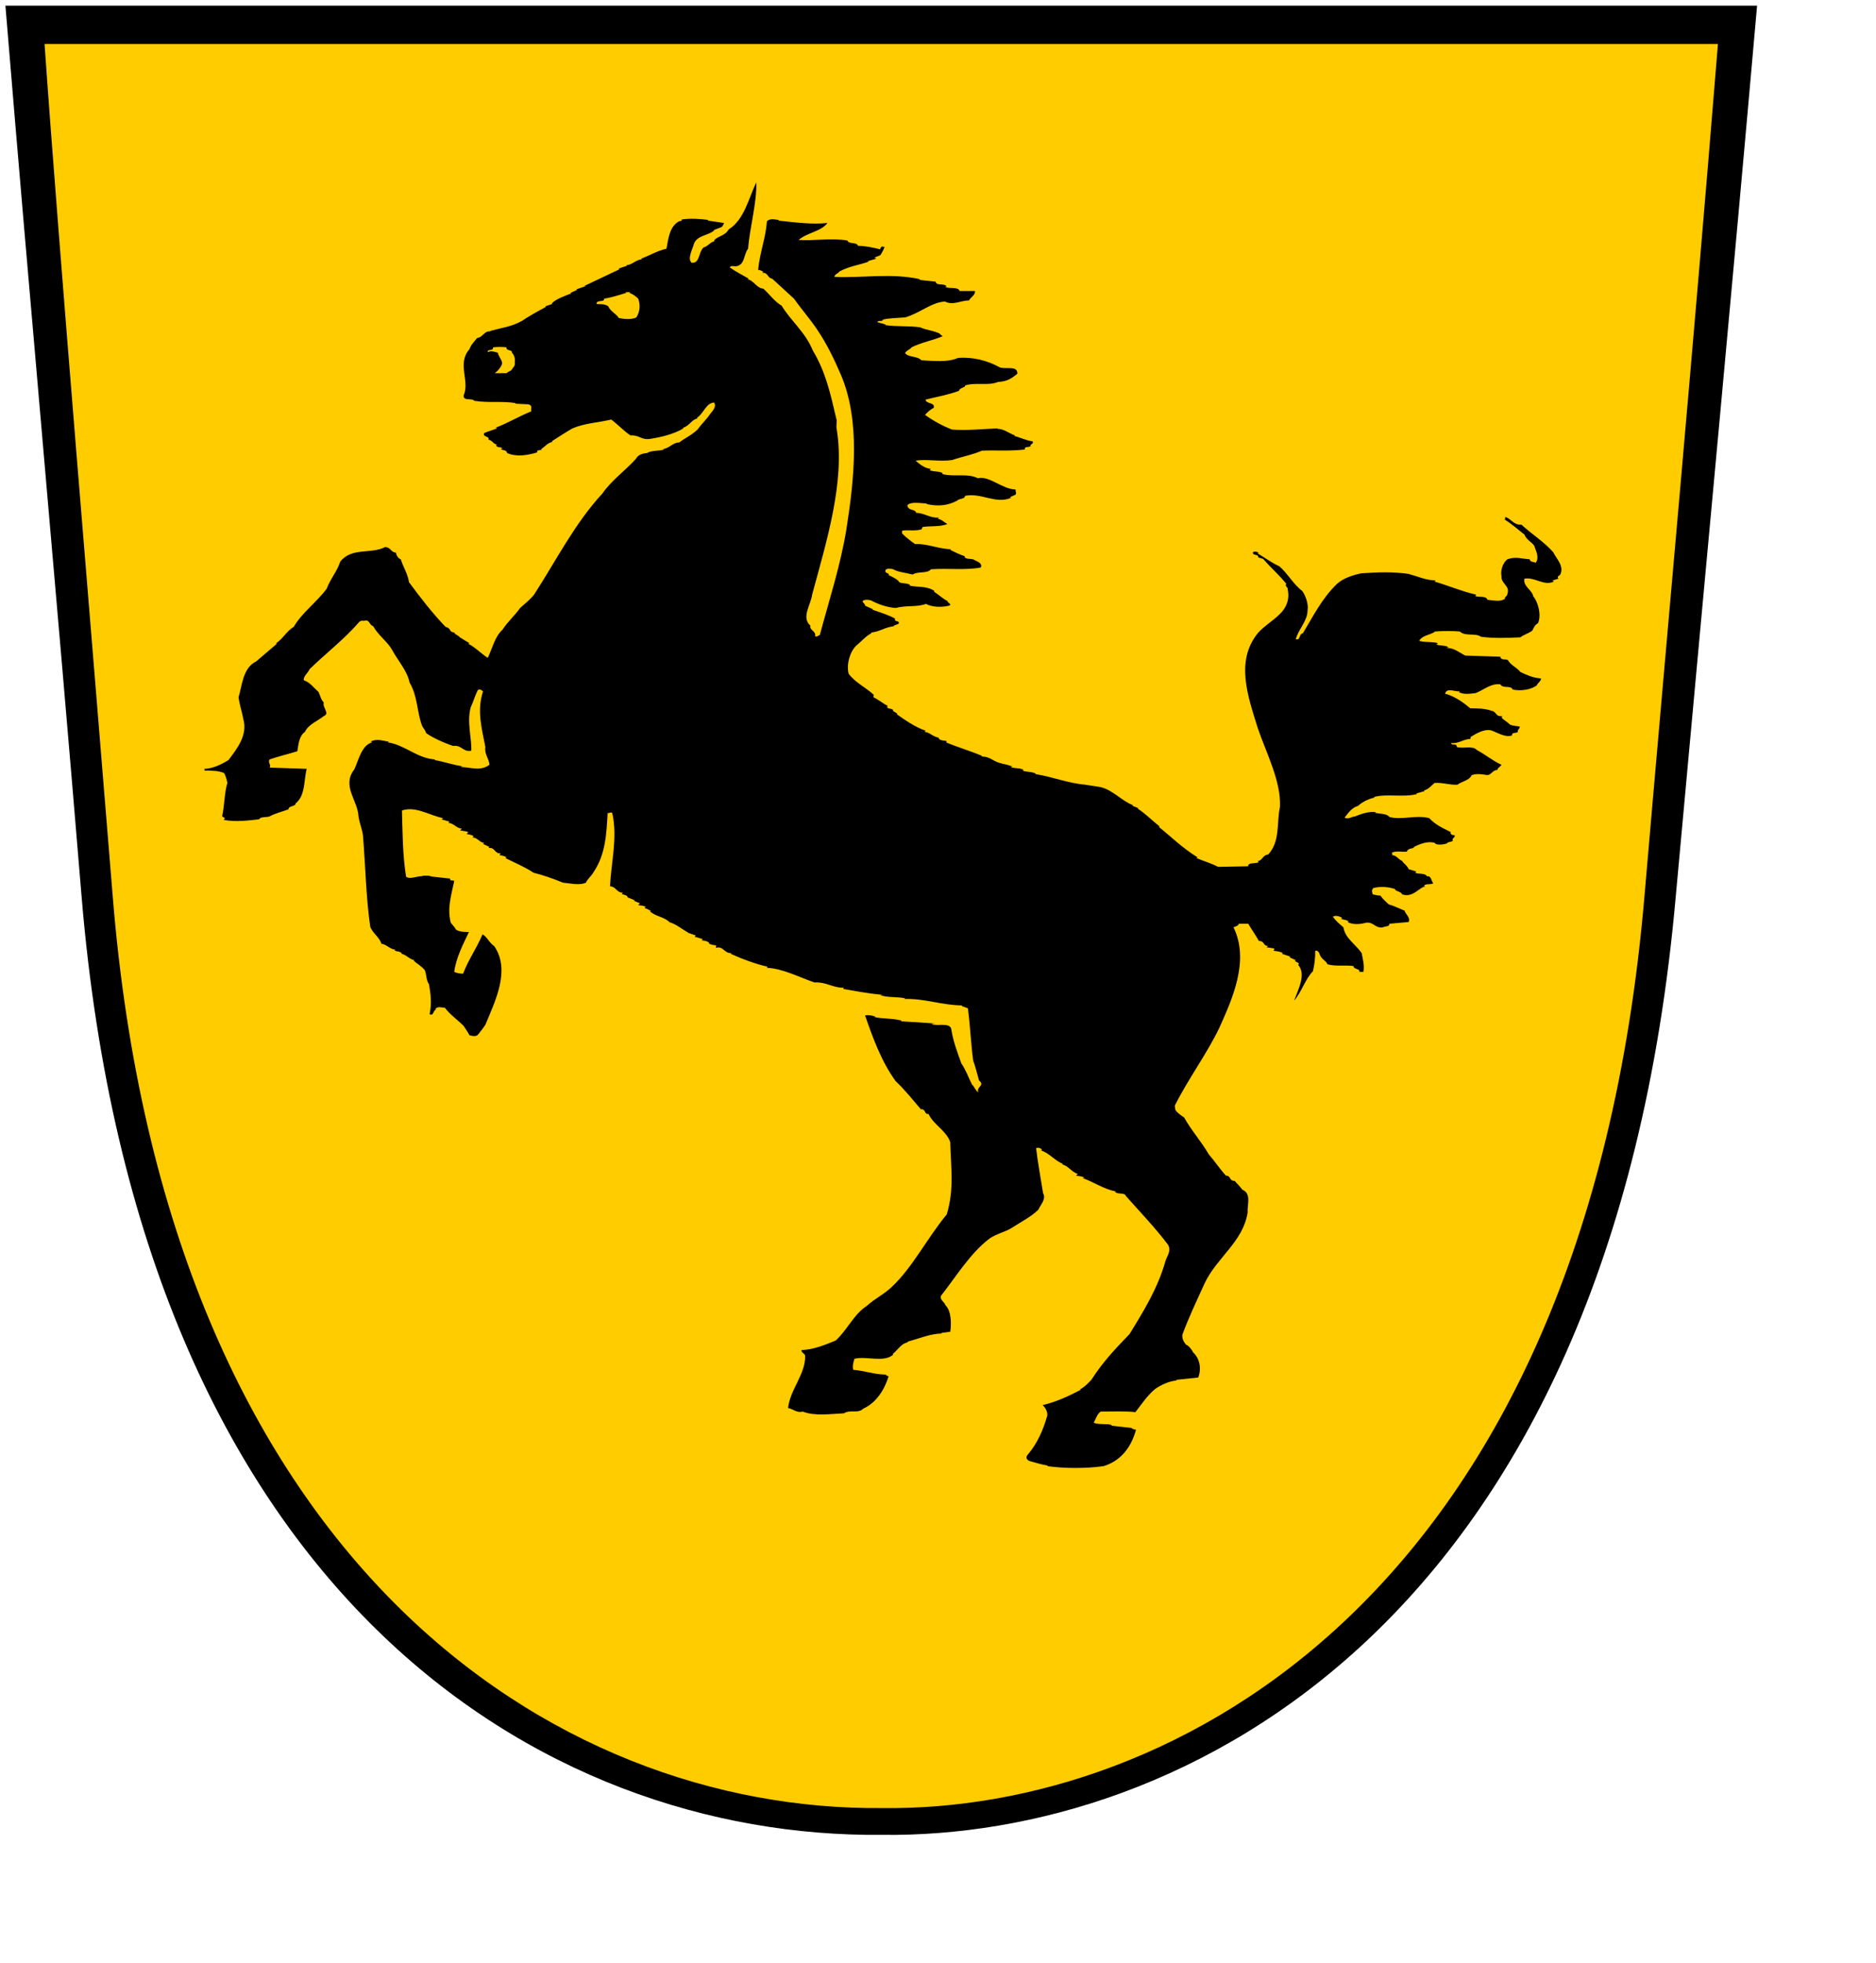 <?xml version="1.0" encoding="UTF-8" standalone="no"?>
<!-- Created with Inkscape (http://www.inkscape.org/) -->
<svg
   xmlns:dc="http://purl.org/dc/elements/1.1/"
   xmlns:cc="http://web.resource.org/cc/"
   xmlns:rdf="http://www.w3.org/1999/02/22-rdf-syntax-ns#"
   xmlns:svg="http://www.w3.org/2000/svg"
   xmlns="http://www.w3.org/2000/svg"
   xmlns:sodipodi="http://inkscape.sourceforge.net/DTD/sodipodi-0.dtd"
   xmlns:inkscape="http://www.inkscape.org/namespaces/inkscape"
   id="svg1322"
   sodipodi:version="0.32"
   inkscape:version="0.43"
   width="540pt"
   height="565pt"
   version="1.0"
   sodipodi:docbase="C:\Dokumente und Einstellungen\Martin\Desktop"
   sodipodi:docname="Coat_of_arms_of_Stuttgart.svg"
   inkscape:export-filename="C:\Dokumente und Einstellungen\Martin\Desktop\Wappen Rostock.png"
   inkscape:export-xdpi="150"
   inkscape:export-ydpi="150">
  <defs
     id="defs1325">
    <style
       id="style6"
       type="text/css">
   
    .fil8 {fill:none;fill-rule:nonzero}
    .fil0 {fill:black;fill-rule:nonzero}
    .fil7 {fill:white;fill-rule:nonzero}
    .fil1 {fill:#000099;fill-rule:nonzero}
    .fil6 {fill:#660000;fill-rule:nonzero}
    .fil4 {fill:#8A8A01;fill-rule:nonzero}
    .fil3 {fill:#939301;fill-rule:nonzero}
    .fil5 {fill:red;fill-rule:nonzero}
    .fil2 {fill:#FFCC00;fill-rule:nonzero}
   
  </style>
    <style
       type="text/css"
       id="style2978">
   
    .str4 {stroke:black;stroke-width:1.138}
    .str3 {stroke:black;stroke-width:1.138}
    .str2 {stroke:black;stroke-width:1.138}
    .str8 {stroke:black;stroke-width:1.138}
    .str6 {stroke:black;stroke-width:1.138}
    .str5 {stroke:black;stroke-width:1.139}
    .str7 {stroke:black;stroke-width:1.139}
    .str1 {stroke:black;stroke-width:1.139}
    .str0 {stroke:black;stroke-width:2.407}
    .fil0 {fill:#0000DC}
    .fil2 {fill:red}
    .fil1 {fill:#FFF000}
    .fil4 {fill:#FFF020}
    .fil3 {fill:#FFF02D}
    .fil5 {fill:black;fill-rule:nonzero}
   
  </style>
    <style
       id="style2181"
       type="text/css">
   
    .str4 {stroke:black;stroke-width:1.138}
    .str3 {stroke:black;stroke-width:1.138}
    .str2 {stroke:black;stroke-width:1.138}
    .str8 {stroke:black;stroke-width:1.138}
    .str6 {stroke:black;stroke-width:1.138}
    .str5 {stroke:black;stroke-width:1.139}
    .str7 {stroke:black;stroke-width:1.139}
    .str1 {stroke:black;stroke-width:1.139}
    .str0 {stroke:black;stroke-width:2.407}
    .fil0 {fill:#0000DC}
    .fil2 {fill:red}
    .fil1 {fill:#FFF000}
    .fil4 {fill:#FFF020}
    .fil3 {fill:#FFF02D}
    .fil5 {fill:black;fill-rule:nonzero}
   
  </style>
    <style
       id="style2183"
       type="text/css">
   
    .str4 {stroke:black;stroke-width:1.138}
    .str3 {stroke:black;stroke-width:1.138}
    .str2 {stroke:black;stroke-width:1.138}
    .str8 {stroke:black;stroke-width:1.138}
    .str6 {stroke:black;stroke-width:1.138}
    .str5 {stroke:black;stroke-width:1.139}
    .str7 {stroke:black;stroke-width:1.139}
    .str1 {stroke:black;stroke-width:1.139}
    .str0 {stroke:black;stroke-width:2.407}
    .fil0 {fill:#0000DC}
    .fil2 {fill:red}
    .fil1 {fill:#FFF000}
    .fil4 {fill:#FFF020}
    .fil3 {fill:#FFF02D}
    .fil5 {fill:black;fill-rule:nonzero}
   
  </style>
    <style
       type="text/css"
       id="style2054">
   
    .fil8 {fill:none;fill-rule:nonzero}
    .fil0 {fill:black;fill-rule:nonzero}
    .fil7 {fill:white;fill-rule:nonzero}
    .fil1 {fill:#000099;fill-rule:nonzero}
    .fil6 {fill:#660000;fill-rule:nonzero}
    .fil4 {fill:#8A8A01;fill-rule:nonzero}
    .fil3 {fill:#939301;fill-rule:nonzero}
    .fil5 {fill:red;fill-rule:nonzero}
    .fil2 {fill:#FFCC00;fill-rule:nonzero}
   
  </style>
    <style
       id="style1367"
       type="text/css">
   
    .str4 {stroke:black;stroke-width:1.138}
    .str3 {stroke:black;stroke-width:1.138}
    .str2 {stroke:black;stroke-width:1.138}
    .str8 {stroke:black;stroke-width:1.138}
    .str6 {stroke:black;stroke-width:1.138}
    .str5 {stroke:black;stroke-width:1.139}
    .str7 {stroke:black;stroke-width:1.139}
    .str1 {stroke:black;stroke-width:1.139}
    .str0 {stroke:black;stroke-width:2.407}
    .fil0 {fill:#0000DC}
    .fil2 {fill:red}
    .fil1 {fill:#FFF000}
    .fil4 {fill:#FFF020}
    .fil3 {fill:#FFF02D}
    .fil5 {fill:black;fill-rule:nonzero}
   
  </style>
    <style
       type="text/css"
       id="style1365">
   
    .fil8 {fill:none;fill-rule:nonzero}
    .fil0 {fill:black;fill-rule:nonzero}
    .fil7 {fill:white;fill-rule:nonzero}
    .fil1 {fill:#000099;fill-rule:nonzero}
    .fil6 {fill:#660000;fill-rule:nonzero}
    .fil4 {fill:#8A8A01;fill-rule:nonzero}
    .fil3 {fill:#939301;fill-rule:nonzero}
    .fil5 {fill:red;fill-rule:nonzero}
    .fil2 {fill:#FFCC00;fill-rule:nonzero}
   
  </style>
    <style
       id="style1374"
       type="text/css">
   
    .fil8 {fill:none;fill-rule:nonzero}
    .fil0 {fill:black;fill-rule:nonzero}
    .fil7 {fill:white;fill-rule:nonzero}
    .fil1 {fill:#000099;fill-rule:nonzero}
    .fil6 {fill:#660000;fill-rule:nonzero}
    .fil4 {fill:#8A8A01;fill-rule:nonzero}
    .fil3 {fill:#939301;fill-rule:nonzero}
    .fil5 {fill:red;fill-rule:nonzero}
    .fil2 {fill:#FFCC00;fill-rule:nonzero}
   
  </style>
    <style
       type="text/css"
       id="style1372">
   
    .str4 {stroke:black;stroke-width:1.138}
    .str3 {stroke:black;stroke-width:1.138}
    .str2 {stroke:black;stroke-width:1.138}
    .str8 {stroke:black;stroke-width:1.138}
    .str6 {stroke:black;stroke-width:1.138}
    .str5 {stroke:black;stroke-width:1.139}
    .str7 {stroke:black;stroke-width:1.139}
    .str1 {stroke:black;stroke-width:1.139}
    .str0 {stroke:black;stroke-width:2.407}
    .fil0 {fill:#0000DC}
    .fil2 {fill:red}
    .fil1 {fill:#FFF000}
    .fil4 {fill:#FFF020}
    .fil3 {fill:#FFF02D}
    .fil5 {fill:black;fill-rule:nonzero}
   
  </style>
    <style
       id="style1370"
       type="text/css">
   
    .fil8 {fill:none;fill-rule:nonzero}
    .fil0 {fill:black;fill-rule:nonzero}
    .fil7 {fill:white;fill-rule:nonzero}
    .fil1 {fill:#000099;fill-rule:nonzero}
    .fil6 {fill:#660000;fill-rule:nonzero}
    .fil4 {fill:#8A8A01;fill-rule:nonzero}
    .fil3 {fill:#939301;fill-rule:nonzero}
    .fil5 {fill:red;fill-rule:nonzero}
    .fil2 {fill:#FFCC00;fill-rule:nonzero}
   
  </style>
    <style
       type="text/css"
       id="style1368">
   
    .str4 {stroke:black;stroke-width:1.138}
    .str3 {stroke:black;stroke-width:1.138}
    .str2 {stroke:black;stroke-width:1.138}
    .str8 {stroke:black;stroke-width:1.138}
    .str6 {stroke:black;stroke-width:1.138}
    .str5 {stroke:black;stroke-width:1.139}
    .str7 {stroke:black;stroke-width:1.139}
    .str1 {stroke:black;stroke-width:1.139}
    .str0 {stroke:black;stroke-width:2.407}
    .fil0 {fill:#0000DC}
    .fil2 {fill:red}
    .fil1 {fill:#FFF000}
    .fil4 {fill:#FFF020}
    .fil3 {fill:#FFF02D}
    .fil5 {fill:black;fill-rule:nonzero}
   
  </style>
    <style
       type="text/css"
       id="style1366">
   
    .str4 {stroke:black;stroke-width:1.138}
    .str3 {stroke:black;stroke-width:1.138}
    .str2 {stroke:black;stroke-width:1.138}
    .str8 {stroke:black;stroke-width:1.138}
    .str6 {stroke:black;stroke-width:1.138}
    .str5 {stroke:black;stroke-width:1.139}
    .str7 {stroke:black;stroke-width:1.139}
    .str1 {stroke:black;stroke-width:1.139}
    .str0 {stroke:black;stroke-width:2.407}
    .fil0 {fill:#0000DC}
    .fil2 {fill:red}
    .fil1 {fill:#FFF000}
    .fil4 {fill:#FFF020}
    .fil3 {fill:#FFF02D}
    .fil5 {fill:black;fill-rule:nonzero}
   
  </style>
    <style
       id="style1364"
       type="text/css">
   
    .str4 {stroke:black;stroke-width:1.138}
    .str3 {stroke:black;stroke-width:1.138}
    .str2 {stroke:black;stroke-width:1.138}
    .str8 {stroke:black;stroke-width:1.138}
    .str6 {stroke:black;stroke-width:1.138}
    .str5 {stroke:black;stroke-width:1.139}
    .str7 {stroke:black;stroke-width:1.139}
    .str1 {stroke:black;stroke-width:1.139}
    .str0 {stroke:black;stroke-width:2.407}
    .fil0 {fill:#0000DC}
    .fil2 {fill:red}
    .fil1 {fill:#FFF000}
    .fil4 {fill:#FFF020}
    .fil3 {fill:#FFF02D}
    .fil5 {fill:black;fill-rule:nonzero}
   
  </style>
    <style
       type="text/css"
       id="style1362">
   
    .fil8 {fill:none;fill-rule:nonzero}
    .fil0 {fill:black;fill-rule:nonzero}
    .fil7 {fill:white;fill-rule:nonzero}
    .fil1 {fill:#000099;fill-rule:nonzero}
    .fil6 {fill:#660000;fill-rule:nonzero}
    .fil4 {fill:#8A8A01;fill-rule:nonzero}
    .fil3 {fill:#939301;fill-rule:nonzero}
    .fil5 {fill:red;fill-rule:nonzero}
    .fil2 {fill:#FFCC00;fill-rule:nonzero}
   
  </style>
    <style
       type="text/css"
       id="style1841">
   
    .str4 {stroke:black;stroke-width:1.138}
    .str3 {stroke:black;stroke-width:1.138}
    .str2 {stroke:black;stroke-width:1.138}
    .str8 {stroke:black;stroke-width:1.138}
    .str6 {stroke:black;stroke-width:1.138}
    .str5 {stroke:black;stroke-width:1.139}
    .str7 {stroke:black;stroke-width:1.139}
    .str1 {stroke:black;stroke-width:1.139}
    .str0 {stroke:black;stroke-width:2.407}
    .fil0 {fill:#0000DC}
    .fil2 {fill:red}
    .fil1 {fill:#FFF000}
    .fil4 {fill:#FFF020}
    .fil3 {fill:#FFF02D}
    .fil5 {fill:black;fill-rule:nonzero}
   
  </style>
    <style
       id="style2076"
       type="text/css">
   
    .fil8 {fill:none;fill-rule:nonzero}
    .fil0 {fill:black;fill-rule:nonzero}
    .fil7 {fill:white;fill-rule:nonzero}
    .fil1 {fill:#000099;fill-rule:nonzero}
    .fil6 {fill:#660000;fill-rule:nonzero}
    .fil4 {fill:#8A8A01;fill-rule:nonzero}
    .fil3 {fill:#939301;fill-rule:nonzero}
    .fil5 {fill:red;fill-rule:nonzero}
    .fil2 {fill:#FFCC00;fill-rule:nonzero}
   
  </style>
    <style
       type="text/css"
       id="style1844">
   
    .str4 {stroke:black;stroke-width:1.138}
    .str3 {stroke:black;stroke-width:1.138}
    .str2 {stroke:black;stroke-width:1.138}
    .str8 {stroke:black;stroke-width:1.138}
    .str6 {stroke:black;stroke-width:1.138}
    .str5 {stroke:black;stroke-width:1.139}
    .str7 {stroke:black;stroke-width:1.139}
    .str1 {stroke:black;stroke-width:1.139}
    .str0 {stroke:black;stroke-width:2.407}
    .fil0 {fill:#0000DC}
    .fil2 {fill:red}
    .fil1 {fill:#FFF000}
    .fil4 {fill:#FFF020}
    .fil3 {fill:#FFF02D}
    .fil5 {fill:black;fill-rule:nonzero}
   
  </style>
    <style
       id="style3635"
       type="text/css">
   
    .fil8 {fill:none;fill-rule:nonzero}
    .fil0 {fill:black;fill-rule:nonzero}
    .fil7 {fill:white;fill-rule:nonzero}
    .fil1 {fill:#000099;fill-rule:nonzero}
    .fil6 {fill:#660000;fill-rule:nonzero}
    .fil4 {fill:#8A8A01;fill-rule:nonzero}
    .fil3 {fill:#939301;fill-rule:nonzero}
    .fil5 {fill:red;fill-rule:nonzero}
    .fil2 {fill:#FFCC00;fill-rule:nonzero}
   
  </style>
    <style
       id="style1893"
       type="text/css">
   
    .fil8 {fill:none;fill-rule:nonzero}
    .fil0 {fill:black;fill-rule:nonzero}
    .fil7 {fill:white;fill-rule:nonzero}
    .fil1 {fill:#000099;fill-rule:nonzero}
    .fil6 {fill:#660000;fill-rule:nonzero}
    .fil4 {fill:#8A8A01;fill-rule:nonzero}
    .fil3 {fill:#939301;fill-rule:nonzero}
    .fil5 {fill:red;fill-rule:nonzero}
    .fil2 {fill:#FFCC00;fill-rule:nonzero}
   
  </style>
    <style
       type="text/css"
       id="style1891">
   
    .str4 {stroke:black;stroke-width:1.138}
    .str3 {stroke:black;stroke-width:1.138}
    .str2 {stroke:black;stroke-width:1.138}
    .str8 {stroke:black;stroke-width:1.138}
    .str6 {stroke:black;stroke-width:1.138}
    .str5 {stroke:black;stroke-width:1.139}
    .str7 {stroke:black;stroke-width:1.139}
    .str1 {stroke:black;stroke-width:1.139}
    .str0 {stroke:black;stroke-width:2.407}
    .fil0 {fill:#0000DC}
    .fil2 {fill:red}
    .fil1 {fill:#FFF000}
    .fil4 {fill:#FFF020}
    .fil3 {fill:#FFF02D}
    .fil5 {fill:black;fill-rule:nonzero}
   
  </style>
    <style
       id="style1889"
       type="text/css">
   
    .fil8 {fill:none;fill-rule:nonzero}
    .fil0 {fill:black;fill-rule:nonzero}
    .fil7 {fill:white;fill-rule:nonzero}
    .fil1 {fill:#000099;fill-rule:nonzero}
    .fil6 {fill:#660000;fill-rule:nonzero}
    .fil4 {fill:#8A8A01;fill-rule:nonzero}
    .fil3 {fill:#939301;fill-rule:nonzero}
    .fil5 {fill:red;fill-rule:nonzero}
    .fil2 {fill:#FFCC00;fill-rule:nonzero}
   
  </style>
    <style
       type="text/css"
       id="style1887">
   
    .str4 {stroke:black;stroke-width:1.138}
    .str3 {stroke:black;stroke-width:1.138}
    .str2 {stroke:black;stroke-width:1.138}
    .str8 {stroke:black;stroke-width:1.138}
    .str6 {stroke:black;stroke-width:1.138}
    .str5 {stroke:black;stroke-width:1.139}
    .str7 {stroke:black;stroke-width:1.139}
    .str1 {stroke:black;stroke-width:1.139}
    .str0 {stroke:black;stroke-width:2.407}
    .fil0 {fill:#0000DC}
    .fil2 {fill:red}
    .fil1 {fill:#FFF000}
    .fil4 {fill:#FFF020}
    .fil3 {fill:#FFF02D}
    .fil5 {fill:black;fill-rule:nonzero}
   
  </style>
    <style
       type="text/css"
       id="style1885">
   
    .str4 {stroke:black;stroke-width:1.138}
    .str3 {stroke:black;stroke-width:1.138}
    .str2 {stroke:black;stroke-width:1.138}
    .str8 {stroke:black;stroke-width:1.138}
    .str6 {stroke:black;stroke-width:1.138}
    .str5 {stroke:black;stroke-width:1.139}
    .str7 {stroke:black;stroke-width:1.139}
    .str1 {stroke:black;stroke-width:1.139}
    .str0 {stroke:black;stroke-width:2.407}
    .fil0 {fill:#0000DC}
    .fil2 {fill:red}
    .fil1 {fill:#FFF000}
    .fil4 {fill:#FFF020}
    .fil3 {fill:#FFF02D}
    .fil5 {fill:black;fill-rule:nonzero}
   
  </style>
    <style
       id="style1883"
       type="text/css">
   
    .str4 {stroke:black;stroke-width:1.138}
    .str3 {stroke:black;stroke-width:1.138}
    .str2 {stroke:black;stroke-width:1.138}
    .str8 {stroke:black;stroke-width:1.138}
    .str6 {stroke:black;stroke-width:1.138}
    .str5 {stroke:black;stroke-width:1.139}
    .str7 {stroke:black;stroke-width:1.139}
    .str1 {stroke:black;stroke-width:1.139}
    .str0 {stroke:black;stroke-width:2.407}
    .fil0 {fill:#0000DC}
    .fil2 {fill:red}
    .fil1 {fill:#FFF000}
    .fil4 {fill:#FFF020}
    .fil3 {fill:#FFF02D}
    .fil5 {fill:black;fill-rule:nonzero}
   
  </style>
    <style
       type="text/css"
       id="style1881">
   
    .fil8 {fill:none;fill-rule:nonzero}
    .fil0 {fill:black;fill-rule:nonzero}
    .fil7 {fill:white;fill-rule:nonzero}
    .fil1 {fill:#000099;fill-rule:nonzero}
    .fil6 {fill:#660000;fill-rule:nonzero}
    .fil4 {fill:#8A8A01;fill-rule:nonzero}
    .fil3 {fill:#939301;fill-rule:nonzero}
    .fil5 {fill:red;fill-rule:nonzero}
    .fil2 {fill:#FFCC00;fill-rule:nonzero}
   
  </style>
  </defs>
  <sodipodi:namedview
     inkscape:window-height="968"
     inkscape:window-width="1280"
     inkscape:pageshadow="2"
     inkscape:pageopacity="0.0"
     borderopacity="1.0"
     bordercolor="#666666"
     pagecolor="#ffffff"
     id="base"
     inkscape:zoom="0.58448176"
     inkscape:cx="425.24916"
     inkscape:cy="377.31561"
     inkscape:window-x="-4"
     inkscape:window-y="-4"
     inkscape:current-layer="svg1322" />
  <path
     style="fill:#000000;fill-opacity:1;fill-rule:evenodd;stroke:none;stroke-width:1px;stroke-linecap:butt;stroke-linejoin:miter;stroke-opacity:1"
     d="M 2.08,2.179 L 674.358,2.179 C 663.991,119.891 657.067,191.479 643.163,343.901 C 618.353,625.035 452.401,705.695 338.378,704.223 C 208.441,705.457 53.661,612.922 31.31,344.057 C 21.251,222.462 11.771,119.899 2.08,2.179 z "
     id="path1738"
     sodipodi:nodetypes="ccccsc" />
  <path
     style="fill:#ffcc00;fill-opacity:1;fill-rule:evenodd;stroke:none;stroke-width:1px;stroke-linecap:butt;stroke-linejoin:miter;stroke-opacity:1"
     d="M 17.101,16.884 L 659.337,16.884 C 649.82,134.561 639.579,245.533 631.151,343.823 C 608.11,613.985 448.864,695.363 338.579,693.94 C 212.903,695.134 63.969,600.125 43.258,343.969 C 35.379,246.509 22.569,95.194 17.101,16.884 z "
     id="path1740"
     sodipodi:nodetypes="ccccsc" />
  <g
     id="g1372"
     transform="translate(188.002,3.115)">
    <g
       style="fill-rule:evenodd"
       id="g2190"
       transform="matrix(3.249,0,0,3.195,-708.508,-52.195)">
      <g
         id="Layer_x0020_1"
         transform="translate(-57.864,1.873501e-14)">
      </g>
    </g>
  </g>
  <g
     id="Ebene_1"
     transform="translate(776.261,21.813)">
		
		<path
   id="path1364"
   d="M -532.015,100.012 C -533.792,100.916 -536.734,100.687 -538.776,100.244 C -539.683,98.661 -542.147,97.549 -542.814,95.741 C -544.403,94.615 -546.203,95.072 -547.33,94.829 C -547.33,93.048 -544.189,94.386 -544.403,92.817 C -541.461,92.364 -538.776,91.465 -535.839,90.564 L -536.282,90.316 L -534.267,90.316 C -534.481,90.316 -534.481,90.316 -534.693,90.564 C -533.121,91.234 -532.225,91.901 -531.331,92.817 C -530.407,95.298 -530.657,97.767 -532.015,100.012 M -580.031,120.292 C -580.949,120.755 -581.638,121.187 -581.847,121.419 L -586.358,121.419 C -585.232,120.524 -584.316,119.606 -583.643,118.042 C -583.209,116.686 -584.789,115.349 -585.232,113.53 C -586.358,113.323 -587.481,112.635 -589.056,113.323 C -589.301,111.97 -586.797,113.096 -587.047,111.509 C -585.462,111.279 -583.416,111.279 -581.638,111.509 L -581.847,111.509 C -582.29,112.847 -579.385,112.404 -579.811,113.53 C -578.903,114.434 -578.464,115.792 -578.692,117.354 C -578.464,118.726 -579.385,119.168 -580.031,120.292 z M -177.431,198.707 C -175.848,195.306 -179.004,192.612 -180.128,190.133 C -183.969,185.855 -188.48,183.161 -192.321,179.554 C -195.482,179.772 -196.379,177.074 -198.62,176.613 C -198.62,176.844 -198.402,177.305 -198.847,177.512 C -196.379,179.093 -193.664,181.354 -191.176,183.377 C -190.071,186.081 -187.562,186.318 -187.125,188.55 C -186.457,190.133 -185.56,192.612 -186.898,194.204 C -187.562,193.743 -189.153,193.958 -189.153,192.849 C -192.535,192.612 -194.574,191.695 -197.738,192.849 C -199.528,194.204 -200.429,197.125 -199.993,199.374 C -200.202,202.294 -196.593,202.965 -197.738,206.139 C -197.738,207.033 -199.087,207.476 -198.62,207.947 C -200.202,209.284 -203.149,208.616 -205.386,208.389 C -205.857,206.807 -208.323,207.476 -209.914,207.033 C -210.373,206.591 -209.227,206.807 -209.914,206.364 C -215.089,205.214 -220.294,202.965 -225.683,201.399 L -225.246,200.957 C -228.852,200.957 -232.239,199.374 -235.622,198.462 C -241.7,197.576 -247.571,197.792 -253.895,198.244 C -257.045,198.932 -260.665,200.045 -263.138,202.294 C -269.013,207.947 -272.376,214.917 -276.224,221.236 C -277.789,221.464 -277.123,224.158 -278.935,223.489 C -278.033,219.882 -274.424,216.482 -274.424,212.449 C -273.965,209.972 -275.305,206.591 -276.451,205.008 C -279.816,202.531 -282.071,198.244 -285.244,195.541 C -288.173,194.204 -290.884,192.178 -293.579,190.594 C -293.579,190.594 -293.348,190.357 -293.138,190.357 C -293.826,189.926 -294.725,189.69 -295.393,190.133 C -295.602,191.695 -293.138,190.594 -293.348,192.178 C -292.68,192.178 -292.237,192.612 -291.569,192.612 C -288.4,196.209 -285.471,198.707 -282.545,202.294 C -283.444,202.965 -281.63,203.877 -282.071,204.338 C -281.189,208.153 -282.545,211.536 -285.244,214.023 C -287.728,216.482 -290.884,218.299 -293.348,220.993 C -302.372,231.814 -297.193,245.774 -293.579,257.514 C -290.209,267.423 -284.555,277.991 -285.017,287.901 C -286.373,293.984 -284.803,300.987 -289.524,306.146 C -291.779,306.382 -291.779,308.634 -293.579,308.634 L -293.138,309.097 C -294.494,309.77 -297.416,309.097 -297.193,310.66 L -308.697,310.896 C -311.87,309.325 -313.872,308.852 -317.054,307.517 C -316.818,307.281 -316.818,307.281 -316.591,307.281 C -322.46,303.666 -326.975,299.17 -331.482,295.573 L -331.253,295.328 C -334.177,293.076 -336.678,290.375 -339.607,288.568 L -339.374,288.364 L -341.635,287.469 L -341.401,287.233 C -345.703,285.648 -349.073,281.374 -354.038,280.244 L -359.902,279.349 L -359.675,279.349 C -366.005,278.895 -372.77,276.201 -378.854,275.298 C -378.854,275.212 -378.726,275.212 -378.6,275.212 C -380.163,274.222 -382.283,274.589 -383.8,273.94 C -383.573,273.94 -383.573,273.713 -383.36,273.713 C -384.719,272.801 -386.738,273.273 -388.312,272.592 C -388.079,272.359 -387.865,272.359 -387.647,272.359 C -388.998,271.923 -390.339,271.466 -391.921,271.238 C -391.858,271.238 -391.821,271.198 -391.766,271.179 C -395.095,270.643 -395.886,268.545 -399.587,268.545 L -399.36,268.299 C -404.097,266.293 -408.854,264.935 -413.123,263.128 L -412.892,262.682 C -413.809,262.233 -415.15,262.682 -416.065,261.542 L -415.838,261.329 C -418.092,261.101 -419.666,259.076 -421.475,259.076 L -421.034,258.613 C -425.085,257.278 -429.16,254.348 -432.083,252.323 L -431.856,252.086 L -433.67,250.956 L -433.424,250.751 C -434.111,249.835 -436.134,250.524 -435.68,249.166 L -435.443,249.166 C -437.703,248.026 -439.063,246.691 -441.104,245.774 C -440.876,245.561 -441.104,245.098 -440.876,244.888 C -444.051,241.95 -448.081,240.151 -450.565,236.76 C -451.463,233.171 -450.129,228.436 -447.638,225.967 C -445.621,224.384 -443.8,222.134 -441.797,221.236 L -442.005,220.993 C -438.392,220.551 -436.807,218.977 -433.189,218.526 L -433.189,218.299 L -431.414,217.631 C -430.733,216.048 -433.189,217.168 -432.769,215.585 C -435.68,214.023 -438.18,213.353 -441.315,212.225 L -441.315,211.98 L -444.257,210.642 C -444.051,209.972 -445.384,209.511 -445.157,208.823 C -444.257,208.153 -442.905,208.389 -442.005,208.616 C -439.063,210.199 -435.68,211.309 -432.524,211.536 C -428.241,210.414 -424.649,211.309 -420.812,209.972 C -418.556,211.309 -414.474,211.309 -412.013,210.642 C -410.636,210.199 -412.682,209.511 -412.682,208.823 C -414.474,207.947 -416.065,206.364 -417.879,205.214 L -417.629,205.008 C -420.575,202.965 -424.167,203.652 -427.114,202.965 C -427.114,202.965 -427.114,202.758 -426.904,202.758 C -428.014,201.852 -429.828,202.294 -431.17,201.627 C -431.414,200.712 -434.111,199.374 -435.233,198.932 C -434.553,198.018 -437.034,198.462 -436.362,196.897 C -435.68,196.209 -434.334,196.454 -433.424,196.681 C -431.624,197.792 -428.468,198.018 -425.986,198.707 C -423.958,197.349 -420.348,198.462 -418.988,196.681 C -412.682,196.209 -405.68,197.125 -399.842,195.993 C -398.918,194.204 -401.843,193.516 -402.761,192.849 C -403.87,192.612 -405.453,192.849 -406.126,191.942 L -405.916,191.695 C -407.94,191.027 -409.763,190.133 -411.555,189.238 C -411.446,189.02 -411.341,188.993 -411.236,188.993 C -416.046,188.888 -420.457,186.77 -425.085,186.986 C -426.423,186.081 -428.468,184.499 -430.056,182.937 C -429.828,182.249 -430.496,182.021 -429.605,181.786 C -427.341,181.579 -424.649,182.021 -422.604,181.354 L -422.139,180.43 C -418.988,179.996 -415.374,180.43 -412.682,179.329 C -413.809,178.657 -414.938,177.512 -416.292,177.305 C -416.065,177.074 -416.065,177.074 -416.065,176.844 C -419.448,177.074 -421.475,175.03 -424.649,175.03 C -424.858,173.465 -427.8,174.362 -428.014,172.11 C -426.65,170.541 -422.826,171.422 -420.348,171.422 C -420.348,171.667 -421.475,171.422 -420.575,171.667 C -416.292,172.566 -412.682,172.337 -408.854,170.312 C -408.172,169.417 -405.916,169.86 -405.916,168.502 C -399.587,167.164 -393.963,171.899 -388.079,169.172 C -388.312,169.172 -388.557,169.172 -388.557,168.96 L -386.52,168.059 C -386.056,167.164 -386.52,167.164 -386.52,166.04 C -391.476,166.04 -396.66,160.631 -400.947,161.744 C -404.789,159.719 -410.195,161.306 -414.474,160.161 C -414.474,158.82 -418.092,159.487 -419.448,158.593 L -418.988,158.149 C -421.475,157.904 -423.29,156.342 -424.858,154.986 C -420.575,154.313 -415.62,155.443 -410.867,154.755 C -406.812,153.399 -402.983,152.729 -399.36,151.146 C -393.741,150.936 -388.775,151.397 -382.9,150.704 C -383.36,149.366 -381.314,150.041 -380.646,149.366 C -381.314,148.683 -379.29,148.683 -379.981,147.559 C -382.232,147.327 -384.946,145.971 -386.971,145.533 L -386.738,145.306 C -389.229,144.389 -391.252,142.613 -393.504,142.82 L -393.281,142.613 C -399.146,142.82 -405.243,143.508 -410.867,143.051 C -414.474,141.699 -418.092,139.668 -421.248,137.418 C -419.889,136.062 -419.221,135.379 -417.879,134.704 C -417.402,132.454 -420.812,133.367 -421.034,131.56 C -416.52,130.433 -412.455,129.759 -408.172,128.183 C -408.172,127.052 -405.453,126.838 -405.916,126.153 C -401.843,124.795 -396.891,126.364 -393.281,124.795 C -389.903,124.589 -388.312,123.671 -385.825,121.65 C -385.611,118.273 -390.339,120.081 -392.595,119.168 C -397.332,116.473 -403.201,115.1 -408.617,115.578 C -412.682,117.354 -417.879,116.686 -422.604,116.473 C -424.394,114.666 -427.114,115.578 -428.91,113.762 C -428.468,112.635 -426.65,112.184 -426.423,111.509 C -422.385,109.488 -418.092,108.816 -414.474,107.233 C -414.71,107.007 -416.065,106.089 -415.374,106.334 C -418.092,104.98 -420.575,104.98 -423.062,103.832 C -427.341,103.169 -432.306,103.62 -436.589,102.955 L -436.362,102.726 L -439.542,101.832 C -439.287,100.916 -437.703,101.832 -437.28,100.916 C -437.28,100.916 -437.703,101.144 -437.703,100.916 C -435.025,100.244 -431.856,100.244 -428.91,100.012 C -423.29,98.455 -418.774,94.154 -413.582,93.927 C -410.427,95.51 -407.499,93.489 -404.347,93.489 C -403.87,92.364 -401.843,91.465 -402.093,89.882 L -407.94,89.882 C -408.617,88.064 -411.782,89.209 -413.368,88.314 C -413.368,88.064 -413.123,88.064 -412.892,88.064 C -414.269,86.726 -416.733,88.064 -417.192,86.288 L -423.503,85.6 C -423.503,85.6 -423.29,85.371 -423.062,85.371 C -434.111,82.889 -445.157,84.933 -455.981,84.476 C -455.981,83.35 -454.41,83.118 -454.178,82.451 C -450.565,80.408 -446.729,79.974 -442.905,78.616 L -443.13,78.386 L -439.963,77.492 L -440.645,77.048 L -438.392,76.134 C -437.934,75.466 -437.034,73.883 -436.807,72.98 C -437.034,72.77 -437.491,72.98 -437.703,72.77 C -438.392,73.208 -438.392,73.441 -438.392,73.883 C -441.315,73.208 -444.051,72.541 -446.956,72.541 C -447.413,70.959 -450.336,72.085 -451.025,70.516 C -457.106,69.372 -464.099,70.727 -469.754,70.284 C -466.354,67.35 -461.175,67.119 -458.686,63.763 C -464.556,64.426 -471.118,63.531 -477.638,62.843 C -477.401,62.616 -477.194,62.616 -476.962,62.616 C -478.528,62.616 -480.349,61.717 -481.913,63.07 C -482.391,69.601 -484.643,75.023 -485.301,81.781 C -484.403,81.781 -483.959,82.223 -483.291,82.451 C -483.73,82.68 -483.291,82.68 -483.73,82.889 C -481.479,82.68 -481.707,84.933 -479.89,85.143 C -477.194,87.625 -474.27,90.316 -471.54,92.817 C -468.862,96.636 -465.463,100.474 -462.747,104.525 C -458.923,110.153 -456.224,115.792 -453.494,122.102 C -446.053,139.668 -448.313,161.744 -451.463,181.579 C -453.721,195.306 -458.002,208.389 -461.619,221.907 C -462.304,222.134 -462.747,222.802 -463.431,222.349 C -462.992,220.324 -465.689,220.108 -465.245,218.299 C -468.862,215.145 -464.999,210.199 -464.556,206.364 C -459.148,186.318 -451.925,163.326 -455.079,143.277 C -455.542,141.469 -454.848,139.882 -455.324,138.773 C -457.579,129.096 -459.362,120.962 -464.35,112.635 C -467.028,105.882 -472.893,101.144 -476.276,95.51 C -479.222,93.716 -480.788,91.234 -483.291,88.977 C -485.988,88.752 -486.903,85.814 -489.371,85.371 C -489.157,85.371 -489.157,85.143 -488.911,85.143 C -491.166,83.806 -493.881,82.451 -496.136,80.869 C -495.929,79.974 -494.565,80.408 -493.881,80.408 C -490.271,79.974 -490.939,75.922 -489.157,73.652 C -488.468,65.325 -485.753,55.854 -485.988,48.202 C -488.911,54.06 -490.5,62.405 -496.579,66.224 C -498.182,68.934 -500.86,68.706 -502.212,70.516 L -502.006,70.727 C -503.802,71.188 -504.26,72.541 -506.289,73.208 C -508.31,75.235 -507.628,79.299 -510.799,79.054 C -512.616,77.492 -510.358,73.652 -509.88,71.626 C -508.541,68.477 -504.705,68.706 -502.212,66.676 L -502.212,66.451 L -499.291,65.325 C -498.833,64.868 -498.607,64.426 -498.389,63.763 L -504.705,62.843 C -504.705,62.843 -504.468,62.616 -504.26,62.616 C -507.414,62.176 -511.238,61.948 -514.625,62.405 C -514.389,63.07 -515.312,63.07 -515.535,63.07 C -519.59,65.1 -519.82,70.727 -520.486,73.652 C -523.644,74.335 -526.813,76.134 -530.185,77.492 L -529.973,77.716 C -532.439,77.948 -533.354,79.742 -535.839,79.974 L -535.608,80.194 L -538.994,81.311 C -538.776,81.311 -538.537,81.311 -538.537,81.556 C -543.293,83.806 -547.555,85.814 -551.838,87.857 L -551.624,88.064 L -554.996,89.209 L -554.78,89.44 L -557.252,90.564 L -557.034,90.796 C -559.732,91.901 -562.673,92.817 -564.494,94.615 L -564.24,94.829 L -566.954,95.741 L -566.748,95.973 C -569.671,97.549 -573.727,99.801 -575.979,101.375 C -580.031,103.62 -584.1,104.081 -588.161,105.208 L -587.924,105.419 C -590.413,104.98 -590.87,107.672 -593.13,107.9 C -594.021,109.027 -595.592,110.596 -596.067,112.184 C -601.019,117.831 -595.821,124.361 -598.322,129.99 C -598.534,132.243 -594.921,130.871 -594.258,132.011 C -588.824,132.915 -583.643,132.011 -578.239,132.915 C -578.239,132.915 -578.464,133.122 -578.692,133.122 L -573.509,133.367 C -571.699,133.81 -572.613,134.937 -572.37,136.062 C -577.335,138.102 -581.388,140.574 -586.146,142.382 C -585.901,142.382 -585.671,142.382 -585.462,142.613 C -587.255,143.277 -588.824,143.719 -590.413,144.389 C -591.309,145.971 -588.161,145.533 -588.824,146.885 C -586.797,147.559 -587.481,148.222 -585.462,148.897 C -585.671,148.897 -585.671,149.142 -585.901,149.142 C -585.462,150.041 -584.316,149.578 -583.416,150.27 C -583.643,150.484 -583.893,150.484 -584.1,150.484 C -583.416,151.146 -581.847,150.704 -581.638,152.06 C -578.021,153.647 -573.952,152.961 -570.11,151.83 C -570.36,150.704 -569.002,151.146 -568.318,150.704 L -568.525,150.484 C -566.954,149.578 -566.272,148.222 -564.24,147.788 L -564.494,147.559 C -561.989,145.971 -559.293,144.18 -556.576,142.613 C -551.838,140.574 -546.444,140.361 -541.685,139.211 C -539.201,141.026 -536.734,143.719 -534.267,145.306 C -530.869,145.077 -530.185,147.116 -526.813,146.644 C -522.519,145.971 -517.792,144.864 -513.968,142.613 L -514.182,142.382 C -511.711,141.699 -510.799,139.211 -508.541,138.773 L -508.774,138.544 C -506.057,136.748 -505.372,132.915 -502.212,132.684 C -501.087,134.271 -502.906,136.062 -503.802,137.186 C -504.948,139.005 -506.957,140.795 -508.541,143.051 C -511.238,145.533 -513.279,146.201 -515.535,147.997 C -518.23,147.997 -519.376,150.484 -522.075,150.484 C -521.848,150.484 -521.391,150.484 -521.391,150.704 C -523.414,151.397 -526.149,150.936 -527.927,152.06 C -529.973,152.291 -531.331,152.729 -532.225,154.313 C -536.282,158.82 -541.685,162.657 -545.075,167.607 C -555.68,179.093 -562.673,193.073 -571.256,206.364 C -572.613,208.153 -574.622,209.727 -576.651,211.536 C -578.692,214.474 -581.388,216.736 -583.416,219.882 C -586.358,222.577 -587.255,226.87 -589.056,230.687 C -591.559,229.103 -593.815,226.634 -596.511,225.279 C -596.511,225.279 -596.279,225.051 -596.067,225.051 C -597.638,224.158 -598.991,223.244 -600.1,222.577 L -599.892,222.577 L -601.932,221.236 L -601.689,220.993 C -604.197,220.775 -602.835,219.421 -605.304,218.732 C -610.269,213.562 -614.993,207.476 -619.293,201.627 C -619.734,198.462 -621.547,195.769 -622.447,192.849 C -623.345,192.612 -624.244,191.263 -624.244,190.357 C -626.59,189.935 -626.147,188.323 -628.407,188.143 C -634.024,190.998 -641.196,188.143 -645.688,193.743 C -646.8,197.349 -649.3,200.045 -650.872,204.113 C -654.466,209.06 -660.579,213.562 -663.487,218.732 C -666.661,220.775 -667.347,223.028 -670.255,225.051 L -670.025,225.279 C -672.758,227.541 -675.224,229.793 -677.934,232.041 C -683.136,234.512 -683.347,241.51 -684.704,245.774 C -684.245,249.166 -683.561,250.524 -682.89,254.113 C -681.092,260.434 -685.391,265.602 -688.544,269.88 C -691.468,271.697 -694.835,273.273 -698.009,273.273 C -697.569,273.273 -697.776,273.713 -697.776,273.94 C -695.067,273.94 -692.582,273.94 -690.326,274.844 C -689.656,275.738 -689.217,277.546 -688.987,278.677 C -690.115,282.06 -690.115,287.683 -691.013,291.507 L -689.904,292.196 C -690.115,292.41 -690.326,292.637 -690.326,292.867 C -685.814,293.757 -680.881,293.076 -676.793,292.637 C -676.37,291.507 -673.64,291.97 -672.758,291.507 C -670.712,290.375 -668,289.717 -665.515,288.813 C -665.744,287.469 -662.589,287.683 -662.837,286.56 C -658.976,283.623 -659.666,277.306 -658.536,273.273 L -672.758,272.801 C -672.069,271.697 -673.64,270.793 -672.758,269.653 C -669.602,268.545 -665.744,267.628 -662.148,266.519 C -661.691,263.795 -661.482,260.657 -659.222,259.076 C -657.851,256.138 -654.466,255.025 -651.982,253.008 C -649.512,252.086 -652.668,249.612 -651.982,247.808 C -653.125,246.691 -653.339,245.098 -654.025,243.758 C -656.069,241.95 -657.181,240.151 -659.666,239.258 C -659.892,237.677 -658.078,236.546 -657.41,234.98 C -650.872,228.662 -644.104,223.489 -638.446,216.961 C -638.027,216.482 -637.338,216.273 -636.671,216.482 C -634.165,215.812 -634.854,217.855 -633.037,218.526 C -631.011,222.134 -627.399,224.621 -625.832,227.541 C -623.345,232.041 -619.981,235.651 -619.065,240.151 C -615.893,245.561 -616.368,250.956 -614.325,256.601 C -613.864,257.718 -612.968,258.408 -612.74,259.539 C -610.269,261.329 -605.764,263.354 -602.358,264.476 C -598.991,264.04 -598.534,266.96 -595.383,266.293 C -595.167,261.329 -597.177,255.471 -595.592,249.612 C -594.696,247.808 -594.021,245.334 -592.914,243.081 C -591.998,242.413 -591.559,243.081 -590.87,243.517 C -593.337,250.956 -591.309,257.955 -589.97,264.935 C -590.413,267.628 -588.613,269.213 -588.401,271.697 C -591.998,274.386 -595.592,272.592 -599.434,272.592 C -598.991,272.141 -598.534,272.359 -598.081,272.359 C -602.146,271.923 -605.527,270.548 -609.6,269.88 C -609.355,269.88 -609.355,269.653 -609.13,269.653 C -615.893,269.449 -620.877,264.04 -627.399,263.128 L -626.959,262.9 C -629.427,262.459 -631.912,261.542 -634.165,262.9 C -633.937,262.9 -633.515,262.682 -633.515,263.128 C -637.548,264.267 -638.675,270.116 -640.28,273.486 C -645.216,279.808 -638.923,285.443 -638.675,291.507 C -638.236,294.447 -636.879,297.381 -636.879,299.834 C -635.981,311.105 -635.767,322.84 -634.165,333.876 C -633.267,336.356 -630.571,337.926 -629.903,340.389 C -627.856,340.634 -626.504,342.64 -624.491,342.64 C -624.701,342.886 -624.701,342.886 -624.915,342.886 C -624.019,343.567 -622.659,343.104 -621.991,344.221 L -622.237,344.221 C -620.193,344.684 -619.293,346.256 -617.249,346.71 L -617.478,346.937 C -615.893,348.291 -614.552,348.953 -613.213,350.542 C -612.525,352.341 -612.74,354.376 -611.61,355.948 C -610.958,359.762 -610.483,363.159 -611.383,367.419 C -609.812,368.354 -610.044,365.856 -608.912,365.648 L -609.13,365.412 C -608.223,364.276 -606.659,364.957 -605.527,364.957 C -603.504,367.664 -600.792,369.463 -598.322,371.933 C -597.638,373.068 -596.738,374.186 -596.067,375.53 C -595.167,375.766 -593.337,376.221 -592.669,375.112 C -591.769,373.976 -590.87,372.859 -589.97,371.488 C -586.146,362.251 -580.277,350.542 -586.571,341.315 C -588.613,339.943 -589.301,337.691 -591.08,336.819 C -593.565,342.64 -596.279,346.038 -598.534,351.896 C -599.68,351.896 -601.019,351.651 -601.932,351.206 C -601.246,345.828 -598.534,340.634 -596.279,335.883 C -598.081,335.883 -599.892,335.883 -601.246,334.975 C -601.689,334.103 -602.589,333.185 -603.271,332.304 C -604.618,326.873 -603.271,322.613 -601.932,316.291 C -602.358,315.855 -603.715,316.536 -603.504,315.392 L -611.61,314.502 C -610.958,314.284 -610.269,314.284 -609.6,314.284 L -614.777,314.284 C -614.552,314.284 -614.114,314.284 -613.864,314.502 C -616.368,314.284 -618.624,315.855 -620.406,314.71 C -621.759,306.146 -621.759,297.581 -621.991,289.258 C -616.808,287.469 -611.61,291.075 -606.196,292.196 C -606.45,292.41 -606.659,292.637 -606.876,292.637 L -603.715,293.548 L -604.197,293.984 C -601.932,294.221 -601.246,296.019 -598.991,296.246 L -599.68,296.918 C -598.534,297.145 -597.42,297.145 -596.511,297.581 L -597.177,298.271 C -596.279,298.516 -595.167,298.516 -594.482,299.17 L -594.921,299.616 C -592.914,299.616 -592.226,301.65 -590.413,301.65 L -590.87,302.086 L -588.401,303.239 L -588.824,303.666 C -586.146,303.239 -586.571,305.928 -584.1,305.691 L -584.543,306.382 C -583.643,306.59 -582.747,306.59 -581.847,307.281 C -582.063,307.281 -582.063,307.517 -582.29,307.517 C -578.692,309.325 -574.868,310.896 -571.467,313.149 C -567.856,314.039 -564.012,315.392 -560.188,316.963 C -557.477,317.19 -553.884,318.108 -551.395,316.963 C -550.711,315.392 -549.14,314.284 -548.458,312.912 C -543.713,305.928 -543.507,297.826 -543.043,290.153 C -542.6,290.612 -541.685,289.481 -541.251,290.375 C -539.201,299.616 -541.685,309.097 -542.147,318.335 C -539.683,318.544 -539.683,320.805 -537.177,320.805 L -537.635,321.25 C -536.947,321.696 -535.377,321.696 -535.377,322.613 L -532.665,323.712 L -532.911,323.948 L -530.657,324.865 L -531.331,325.547 C -530.407,325.765 -529.279,325.765 -528.397,326.201 C -529.073,326.437 -528.616,326.664 -528.616,326.873 C -527.713,326.873 -527.256,327.554 -526.36,327.8 L -526.813,328.018 C -524.328,330.061 -521.391,330.061 -519.376,332.059 L -519.59,332.059 C -516.878,332.732 -514.625,334.775 -512.134,336.128 L -512.366,336.128 L -509.212,337.236 L -509.67,337.691 L -506.518,338.608 L -506.957,339.071 C -505.85,339.28 -504.705,339.28 -504.033,340.179 L -504.26,340.179 C -503.59,340.869 -502.212,340.869 -501.337,341.07 L -501.549,341.978 C -498.607,341.07 -498.389,344.221 -495.452,343.994 C -495.452,343.994 -495.675,344.221 -495.929,344.221 C -491.417,346.256 -485.988,348.291 -481.707,349.19 L -481.913,349.643 C -475.832,349.871 -469.069,353.458 -463.66,355.257 C -458.923,355.048 -456.894,357.3 -452.382,357.3 C -452.382,357.3 -452.59,357.509 -452.59,357.746 C -447.413,358.654 -442.689,359.553 -437.703,359.998 C -437.703,360.226 -438.62,359.998 -438.18,360.226 C -435.233,361.134 -431.856,360.67 -428.91,361.351 L -429.16,361.597 C -421.248,361.351 -414.71,364.068 -406.812,364.068 C -407.044,364.068 -407.044,364.276 -407.272,364.276 L -404.789,365.166 C -403.87,372.178 -403.661,378.472 -402.761,385.23 C -401.843,387.701 -401.174,390.625 -400.506,392.887 C -398.018,394.931 -401.843,395.385 -400.733,397.392 C -401.843,396.956 -402.301,395.14 -403.201,394.459 C -404.789,391.307 -405.453,389.045 -407.272,386.375 C -408.854,382.088 -410.427,377.791 -411.113,373.513 C -411.327,370.362 -416.292,372.178 -418.774,371.261 C -418.319,371.025 -417.629,371.025 -417.192,371.025 L -430.496,370.153 C -430.496,369.989 -430.323,369.935 -430.142,369.908 C -433.506,369 -437.528,369.226 -440.645,368.564 C -440.433,368.354 -440.188,368.564 -439.963,368.564 C -441.315,367.891 -442.689,367.664 -444.257,367.891 C -441.315,376.439 -437.934,385.693 -432.524,393.132 C -428.91,396.502 -425.758,400.553 -422.826,403.941 C -420.812,403.713 -421.702,405.966 -419.889,405.721 C -418.092,409.79 -413.123,412.043 -411.555,416.539 C -411.327,426.476 -409.967,434.351 -412.892,444.269 C -420.348,453.27 -425.986,464.542 -433.879,471.99 C -436.807,474.887 -440.433,476.495 -443.573,479.393 C -448.559,482.562 -451.236,488.866 -455.542,492.689 C -459.362,494.27 -464.35,496.313 -468.608,496.313 C -468.862,497.422 -467.255,497.658 -467.255,498.566 C -467.028,505.533 -473.124,511.61 -473.795,518.612 C -472.008,518.839 -470.428,520.619 -468.173,519.948 C -463.66,521.764 -457.579,520.864 -452.382,520.619 C -449.897,519.048 -446.956,520.864 -444.945,518.839 C -439.963,516.586 -436.807,511.61 -435.233,506.432 C -435.68,506.196 -436.589,505.987 -436.134,505.778 C -440.433,505.778 -444.945,504.179 -448.765,503.943 C -449.209,502.835 -448.765,501.027 -448.313,499.675 C -443.573,498.566 -437.034,501.282 -433.424,498.084 L -433.67,497.876 C -431.624,496.313 -430.496,493.834 -427.8,493.37 L -428.014,493.144 C -423.731,492.008 -418.988,490.01 -414.938,490.01 L -414.938,489.765 L -411.555,489.32 C -411.113,486.149 -411.113,481.427 -413.368,479.175 C -413.809,477.812 -415.62,477.14 -415.15,475.568 C -409.299,468.139 -403.87,459.12 -396.441,453.507 C -393.741,451.717 -390.566,451.017 -388.312,449.673 C -384.482,447.202 -380.436,445.159 -377.727,442.452 C -377.28,441.099 -374.544,438.411 -375.926,436.158 C -376.808,430.499 -377.945,424.668 -378.617,418.792 C -377.727,418.564 -376.808,418.792 -376.363,419.482 C -376.598,419.718 -376.598,419.718 -376.808,419.718 C -373.662,420.59 -371.411,423.741 -368.256,424.886 C -368.469,424.886 -368.469,425.095 -368.697,425.095 C -366.214,425.558 -365.086,428.038 -362.604,428.719 L -363.272,429.392 C -362.159,429.609 -361.244,429.609 -360.14,430.063 C -360.345,430.299 -360.576,430.299 -360.803,430.299 C -356.502,431.861 -352.682,434.569 -347.964,435.485 C -348.167,435.485 -348.167,435.695 -348.396,435.485 C -347.482,436.821 -344.557,435.695 -344.116,437.257 C -338.933,443.115 -332.842,449.455 -328.103,455.758 C -326.512,458.229 -328.326,460.036 -328.994,462.281 C -331.923,472.635 -337.351,481.427 -342.761,490.219 C -348.627,496.313 -352.909,500.819 -357.42,507.785 C -358.549,508.912 -359.902,510.492 -361.702,511.4 L -361.495,511.61 C -366.214,514.098 -371.184,516.351 -376.135,517.477 C -375.026,518.367 -374.107,520.174 -374.334,521.555 C -375.926,527.169 -378.176,532.128 -381.546,536.169 C -382.692,537.323 -382.459,538.204 -381.314,538.886 C -378.854,539.575 -376.808,540.221 -374.107,540.684 L -374.334,540.892 C -367.787,541.837 -359.23,541.837 -352.682,540.892 C -346.144,538.886 -342.089,533.698 -340.275,526.941 C -340.943,526.705 -341.862,526.705 -341.862,526.26 L -349.736,525.37 L -349.527,525.125 C -351.554,524.452 -354.479,525.125 -356.502,524.226 C -355.624,522.654 -355.166,520.864 -353.811,519.948 C -349.295,519.948 -344.116,519.73 -340.502,520.174 C -338.025,517.049 -336.205,514.098 -333.069,511.4 C -330.581,509.602 -327.412,508.239 -324.716,508.04 L -324.919,507.785 L -316.381,506.886 C -315.017,503.28 -315.908,499.447 -318.391,497.195 C -318.845,496.078 -320.209,494.515 -321.1,494.27 C -322.001,493.144 -322.665,491.808 -322.46,490.428 C -319.974,483.68 -317.054,477.603 -313.872,470.609 C -309.142,460.718 -299.232,454.842 -297.416,443.578 C -297.649,440.454 -295.834,436.357 -299.446,434.795 C -300.589,433.234 -301.7,432.316 -302.372,431.435 C -304.627,431.435 -303.745,429.392 -305.772,429.392 C -308.025,426.929 -310.288,423.533 -312.307,421.28 C -315.463,415.876 -319.072,412.043 -321.792,407.075 C -323.147,406.193 -324.716,405.049 -325.157,404.149 L -325.402,402.579 C -320.209,392.206 -312.981,382.524 -308.26,372.614 C -303.514,362.024 -296.521,346.937 -302.846,334.103 C -301.931,333.621 -301.032,333.621 -300.803,332.732 L -297.193,332.732 C -295.602,335.438 -294.494,336.819 -293.138,339.28 C -290.65,339.489 -291.779,341.07 -289.524,341.315 L -290.209,341.741 L -287.272,342.204 C -286.809,342.886 -287.955,342.64 -287.272,343.104 C -286.146,343.322 -285.017,343.322 -283.885,343.994 C -284.107,343.994 -284.107,344.221 -284.325,344.221 L -280.967,345.365 C -281.189,345.365 -281.189,345.583 -281.399,345.583 L -278.935,346.71 C -279.142,346.937 -279.142,346.937 -279.38,346.937 C -278.935,347.391 -277.123,347.836 -278.033,348.499 C -274.864,352.123 -278.033,357.973 -279.603,362.251 C -276.678,358.89 -275.305,353.904 -272.376,350.978 C -271.709,348.291 -271.477,345.828 -271.477,343.104 C -270.809,342.886 -270.349,343.322 -269.912,343.994 C -269.458,346.256 -267.431,346.71 -266.757,348.291 C -263.583,349.19 -260.2,348.499 -256.818,348.953 C -256.818,350.334 -254.122,349.871 -254.563,351.206 L -252.977,351.206 C -252.536,348.735 -253.227,346.256 -253.664,343.994 C -255.918,340.634 -259.991,338.381 -260.665,334.103 C -262.248,332.732 -263.583,331.623 -264.712,330.061 C -263.817,329.37 -262.248,329.806 -261.102,330.479 L -261.556,330.933 C -260.665,331.16 -259.515,331.16 -258.638,331.85 L -259.074,332.059 C -257.045,333.185 -254.122,332.967 -251.868,332.304 C -248.926,332.059 -248.47,334.557 -245.543,334.103 C -244.642,333.621 -242.841,333.876 -243.055,332.732 L -235.622,332.059 C -234.93,330.269 -236.743,329.116 -237.186,327.8 L -236.977,327.8 C -239.214,326.873 -241.468,325.765 -243.286,325.301 C -244.415,324.176 -245.543,323.304 -246.462,321.923 C -247.361,321.923 -248.47,321.696 -249.38,321.459 C -249.616,320.805 -250.052,319.897 -249.153,319.007 C -246.462,318.335 -243.286,318.544 -240.801,319.434 C -240.801,320.361 -238.773,320.106 -238.103,321.459 C -233.821,322.84 -231.778,318.789 -229.087,318.335 C -229.31,318.335 -229.519,318.335 -229.755,318.108 C -228.852,317.19 -227.265,317.854 -226.158,317.19 C -227.055,316.291 -226.824,314.284 -228.629,314.502 C -229.31,313.149 -231.778,313.821 -233.134,313.149 L -232.675,312.685 L -235.622,311.786 C -236.076,310.432 -237.88,309.325 -238.103,308.634 C -239.696,307.944 -240.133,306.59 -241.946,306.382 C -241.946,305.928 -241.7,305.928 -242.151,305.483 C -240.36,304.592 -238.103,305.282 -236.294,305.028 C -235.849,303.439 -233.594,304.129 -233.594,303.239 C -230.879,301.877 -228.168,300.987 -225.683,301.65 C -225.008,302.776 -222.317,302.331 -220.726,301.877 L -220.958,301.65 L -218.707,300.987 C -219.148,299.616 -217.579,299.834 -218.035,298.725 C -218.472,298.725 -219.388,298.725 -219.598,297.826 L -219.388,297.581 C -222.544,296.019 -225.473,294.665 -227.728,292.196 C -232.92,290.821 -238.332,293.076 -243.055,291.733 C -243.961,290.375 -246.669,290.612 -248.47,290.153 C -248.47,289.926 -248.234,289.926 -248.025,289.926 C -250.966,289.481 -253.895,290.612 -256.15,291.507 L -255.918,291.507 C -257.492,291.507 -258.845,292.867 -260.2,291.97 C -258.638,289.926 -257.283,288.128 -255.008,287.469 C -253.664,286.111 -250.966,284.753 -248.716,284.313 L -248.926,284.068 C -243.961,282.728 -237.649,284.313 -232.448,282.955 L -232.675,282.728 L -229.519,281.815 L -229.755,281.597 C -227.728,280.93 -227.055,279.808 -225.683,278.677 C -222.544,278.454 -219.836,279.553 -216.889,279.349 C -215.089,277.991 -212.378,277.782 -211.477,275.738 C -209.914,275.053 -207.863,275.298 -206.3,275.534 C -203.812,276.201 -203.812,273.713 -201.558,273.713 C -201.558,272.801 -200.429,272.592 -199.993,271.697 C -203.149,270.343 -206.067,267.855 -209.449,266.048 C -211.036,264.267 -214.406,265.602 -217.134,264.935 C -217.134,263.128 -218.913,264.708 -219.388,263.354 C -216.68,263.795 -214.406,261.787 -211.937,261.787 C -211.937,261.542 -211.706,261.329 -211.937,261.101 C -209.449,259.539 -206.972,258.181 -204.493,258.408 C -202.684,258.613 -198.847,261.542 -195.918,260.434 C -196.145,259.076 -194.336,259.762 -193.664,259.076 C -194.105,258.408 -192.762,257.718 -193,257.041 C -194.105,256.823 -195.482,256.823 -196.593,256.364 C -197.051,255.928 -198.847,254.566 -199.757,253.903 C -199.757,253.667 -199.993,253.218 -199.757,253.008 C -202.457,253.444 -201.785,250.956 -204.275,250.956 C -204.275,250.956 -204.22,250.91 -204.111,250.87 C -206.717,250.08 -209.118,250.061 -211.937,250.061 C -214.633,247.808 -218.035,245.334 -221.645,244.439 C -220.958,241.95 -218.035,243.758 -215.988,243.517 C -216.219,243.758 -216.219,243.758 -216.453,243.758 C -214.633,244.888 -211.937,244.439 -209.914,244.203 C -206.531,242.845 -204.039,240.388 -200.429,240.828 C -199.528,242.622 -196.379,241.056 -195.691,242.845 C -192.321,243.517 -188.716,242.845 -186.457,241.264 C -186.226,240.388 -184.644,239.484 -184.871,238.571 C -188.022,238.344 -190.281,237.231 -192.762,236.092 C -194.105,234.294 -196.379,233.626 -197.5,231.582 C -198.402,230.92 -200.202,231.814 -200.429,230.243 L -213.961,229.793 C -216.453,228.436 -218.243,226.87 -220.958,226.87 C -220.958,226.634 -220.499,226.634 -220.294,226.634 C -221.398,225.74 -223.655,226.183 -225.008,225.495 L -224.336,225.051 C -226.601,224.384 -229.31,224.827 -231.567,224.158 C -230.421,221.907 -227.055,221.907 -225.473,220.551 C -222.317,220.324 -218.913,220.324 -215.988,220.551 C -213.961,222.577 -209.914,220.993 -207.863,222.577 C -202.684,223.244 -198.179,223.028 -192.762,222.802 C -191.636,221.907 -189.609,221.237 -188.258,220.324 C -187.562,219.214 -187.335,218.063 -185.997,217.394 C -184.644,214.474 -185.77,209.511 -187.817,207.033 C -188.258,204.547 -191.846,203.219 -191.176,200.269 C -187.125,199.601 -183.742,203.219 -179.905,201.399 C -179.905,201.185 -180.359,201.185 -180.359,200.957 L -178.105,200.269 C -179.004,199.374 -177.64,199.15 -177.431,198.707 z "
   style="fill:#000000;fill-opacity:1" />

	</g>
</svg>
